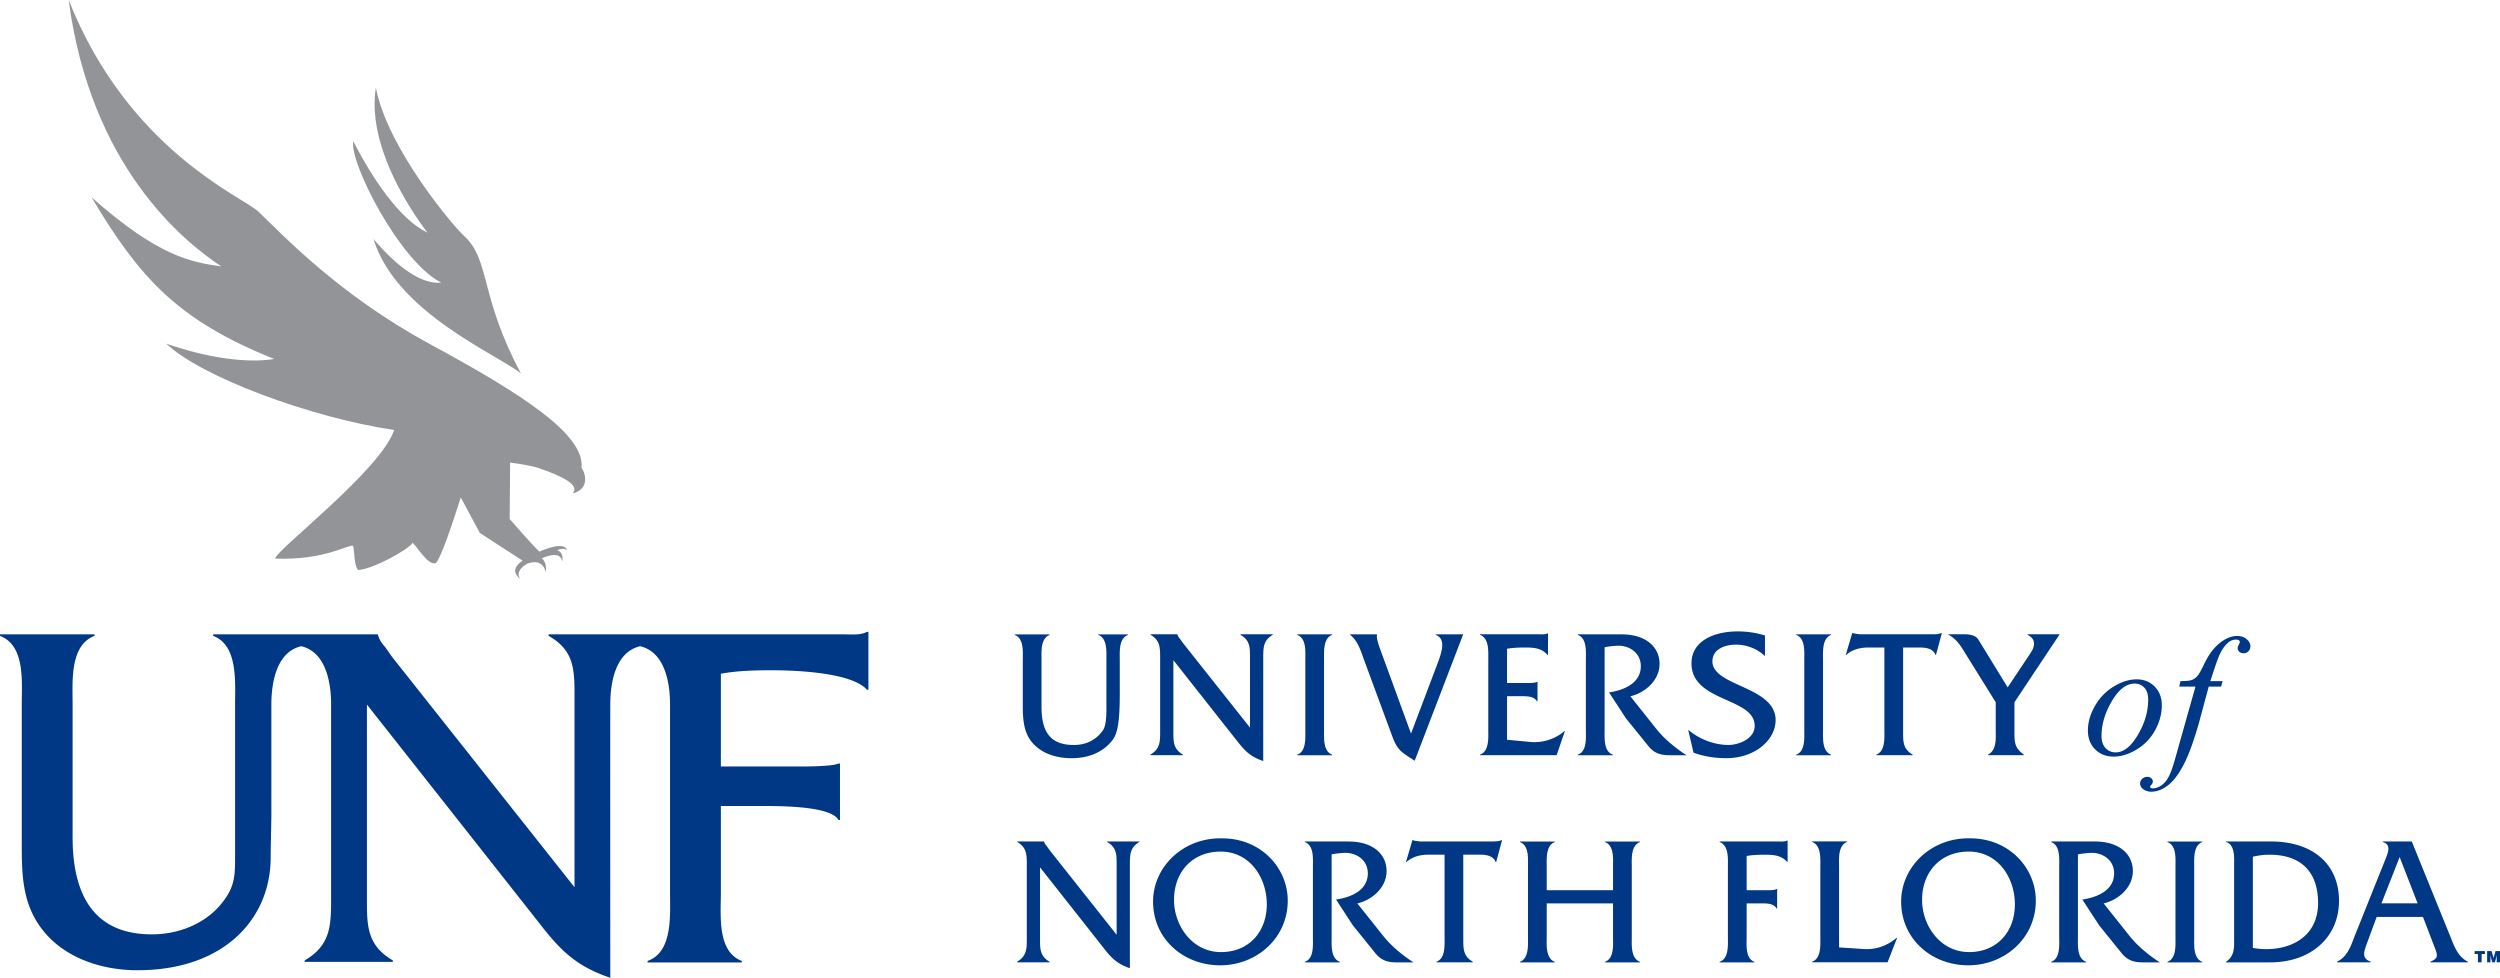 <svg xmlns="http://www.w3.org/2000/svg" height="96.693" viewBox="0 0 247.263 96.693" width="247.26"><g fill="#929497"><path d="M43.64 27.952c-1.957.21-4.37-1.566-6.7-4.312 2.228 7.336 12.483 11.52 14.582 13.302-4.14-7.77-3.016-11.275-5.662-13.646-.894-.801-7.5-8.506-8.685-14.623-.872 5.488 3.072 11.663 5.102 14.335-2.759-1.3-5.471-5.416-7.344-9.044-.383 2.11 4.59 11.905 8.707 13.988"/><path d="M57.515 46.265c.36-3.311-6.017-7.373-15.056-12.269-9.036-4.895-14.603-10.879-16.889-13.057-1.536-1.465-12.876-6.05-18.782-20.95 2.174 16.49 11.377 23.901 15.108 26.365-2.961-.444-6.089-.878-12.841-6.835 4.776 8.012 8.54 12.165 18.061 15.984-2.69.443-6.615-.1-10.673-1.519 3.446 3.306 14.367 7.338 22.538 8.544-1.285 3.94-11.703 11.883-11.773 12.72 4.936.176 7.182-1.408 7.715-1.27.16.688.091 2 .499 2.394 1.401-.045 5.034-2.04 5.369-2.676.347.149 1.563 2.365 2.333 1.979.55-.6 1.812-4.492 2.15-5.55.106-.363.27-.832.302-.92L47.45 52.7s3.495 2.287 4.241 2.75c-.68.447-1.138 1.1-.231 1.819-.472-.666.142-1.2.686-1.52.518-.19 1.523-.407 1.858.87.047-.803-.156-1.215-.436-1.401.424-.172 1.897-.792 2.045.34.106-.691-.137-1.024-.523-1.15.408-.149.86-.21 1 .05-.162-.943-2.21-.162-2.737.103-.766-.71-2.942-3.226-2.942-3.226l.043-5.586c.812.107 2.028.3 2.683.497 2.528.852 4.274 1.757 3.488 2.556 1.659-.411 1.338-1.914.891-2.536"/></g><path d="M63.315 63.915c2.405.562 2.926 3.5 2.954 5.58v18.791c0 2.218.294 5.868-2.22 6.757v.148h9.32v-.148c-2.465-.937-2.071-4.539-2.071-6.757V79.72h3.65c1.527 0 7.196-.1 7.984 1.382h.148v-5.588h-.148c-.592.295-3.179.295-3.917.295h-7.717v-9.173c1.58-.295 3.304-.344 5.03-.344 2.269 0 7.887.197 9.416 1.923h.148v-5.721h-.148c-.641.345-1.479.247-2.318.247H54.262v.148c2.608 1.482 2.56 3.446 2.56 6.202v18.66L38.804 65.005l-.69-.984c-.344-.395-.541-.64-.738-1.231v-.05H21.082v.148c2.464.935 2.168 4.533 2.168 6.752v14.836c0 1.775.05 3.008-1.036 4.486-1.625 2.316-4.435 3.45-7.197 3.45-5.076 0-7.836-3.055-7.836-9.612V69.64c0-2.22-.295-5.817 2.17-6.752v-.148H-.015v.148c2.514.935 2.168 4.533 2.168 6.752V82.8c0 3.55-.099 6.853 2.514 9.711 2.219 2.416 5.669 3.45 8.922 3.45 8.622 0 13.181-5.127 13.181-11.15 0-1.011.069-3.32.069-4.306V69.69c0-2.272.548-5.214 2.954-5.778 2.405.563 2.928 3.507 2.954 5.58v19.24c0 2.758 0 4.727-2.609 6.254v.146h8.713v-.146c-2.609-1.527-2.56-3.496-2.56-6.253v-19.05l16.885 21.413c2.166 2.806 3.693 4.43 7.187 5.612 0 0-.018-25.643 0-27.214.024-2.076.545-5.02 2.95-5.58m39.552 28.901c0 1.017-.019 1.744.945 2.307v.055h-3.217v-.055c.963-.563.963-1.29.963-2.307v-7.251c0-1.017 0-1.744-.945-2.29v-.053h2.653v.017c.073.218.146.31.273.455l.254.363 6.651 8.395v-6.887c0-1.017.018-1.744-.945-2.29v-.053h3.199v.054c-.945.545-.945 1.272-.945 2.289v10.195c-1.29-.437-1.854-1.036-2.654-2.072l-6.232-7.905v7.033m24.5-3.738c0 3.707-3.071 6.396-6.687 6.396-3.598 0-6.632-2.58-6.632-6.305 0-3.453 2.998-6.342 6.814-6.251 3.816-.018 6.505 2.89 6.505 6.16zm-11.248-.073c0 2.544 1.799 5.161 4.652 5.161 2.762 0 4.524-2.017 4.524-4.724 0-2.653-1.69-5.216-4.56-5.216-2.817 0-4.616 2.036-4.616 4.78m17.261-5.778c2.435 0 3.762 1.272 3.762 2.925 0 1.6-1.4 2.853-2.89 3.199l2.617 3.289c.763.945 1.908 1.89 2.943 2.544h-1.671c-.963 0-1.563-.236-2.108-.91l-2.217-2.743-1.672-2.562c1.454-.218 3.143-.89 3.143-2.598 0-1.309-1.126-2.072-2.343-2.017a9.552 9.552 0 0 0-1.236.145v8.141c0 .836-.11 2.162.818 2.489v.055h-3.471v-.055c.927-.327.8-1.672.8-2.489v-6.851c0-.836.127-2.162-.8-2.508v-.053h4.324m11.351 9.587c0 1.036-.019 1.744.944 2.307v.055h-3.597v-.055c.908-.345.799-1.671.799-2.489V84.53h-1.6c-.78 0-1.598.2-2.162.726h-.054l.636-2.162h.054c.219.09.455.09.69.128h7.233c.309 0 .6-.02.836-.128h.055l-.582 2.162h-.055c-.236-.635-.962-.726-1.563-.726h-1.635v8.286m8.251-3.464v3.29c0 .817-.11 2.144.8 2.489v.055h-3.453v-.055c.908-.345.8-1.672.8-2.49v-6.869c0-.817.126-2.143-.8-2.489v-.054h3.453v.054c-.91.346-.8 1.672-.8 2.507v2.254h6.56V85.79c0-.835.127-2.161-.8-2.507v-.054h3.47v.054c-.926.346-.817 1.672-.817 2.49v6.869c0 .817-.109 2.144.818 2.489v.055h-3.47v-.055c.926-.345.799-1.672.799-2.49v-3.289h-6.56m19.775 3.288c0 .818-.146 2.144.763 2.489v.055h-3.435v-.055c.927-.327.818-1.672.818-2.489v-6.851c0-.836.109-2.162-.818-2.507v-.054h5.815c.309 0 .618.035.854-.092h.055v2.108h-.055c-.563-.636-1.308-.708-2.144-.708-.636 0-1.272.018-1.853.127v3.38h2.18c.272 0 .563 0 .782-.11h.054v1.927h-.054c-.291-.546-1.054-.51-1.618-.51h-1.344v3.29m11.612 1.225c1.236.073 2.308-.345 3.217-1.108h.054l-.945 2.417h-7.468v-.055c.927-.327.818-1.672.818-2.489v-6.851c0-.836.109-2.162-.818-2.507v-.054h3.47v.054c-.926.345-.8 1.69-.8 2.507v7.923l2.472.163m16.988-4.788c0 3.707-3.071 6.396-6.687 6.396-3.598 0-6.632-2.58-6.632-6.305 0-3.453 2.998-6.342 6.813-6.251 3.817-.018 6.506 2.89 6.506 6.16zm-11.248-.073c0 2.544 1.799 5.161 4.652 5.161 2.762 0 4.525-2.017 4.525-4.724 0-2.653-1.69-5.216-4.561-5.216-2.817 0-4.616 2.036-4.616 4.78m17.085-5.778c2.435 0 3.761 1.272 3.761 2.925 0 1.6-1.399 2.853-2.889 3.199l2.617 3.289c.763.945 1.908 1.89 2.944 2.544h-1.672c-.963 0-1.563-.236-2.108-.91l-2.217-2.743-1.672-2.562c1.454-.218 3.144-.89 3.144-2.598 0-1.309-1.127-2.072-2.344-2.017a9.562 9.562 0 0 0-1.236.145v8.141c0 .836-.11 2.162.818 2.489v.055h-3.47v-.055c.926-.327.799-1.672.799-2.489v-6.851c0-.836.127-2.162-.8-2.508v-.053h4.325m7.975 2.562c0-.836.127-2.162-.8-2.507v-.054h3.453v.054c-.909.345-.8 1.69-.8 2.507v6.851c0 .818-.109 2.144.8 2.49v.054h-3.452v-.055c.908-.327.799-1.671.799-2.489V85.79m5.8-.075c0-.836.127-2.162-.8-2.435v-.054h4.452c4.143 0 6.724 2.253 6.724 5.868 0 3.58-2.744 6.089-6.814 6.089h-4.361v-.056c.908-.617.799-1.49.799-2.561v-6.851zm1.854 8.032c.435.09.872.126 1.326.126 2.707 0 5.124-1.417 5.124-4.56 0-3.18-1.78-4.779-4.815-4.779-.545 0-1.09.073-1.635.2v9.013m12.246-3.057l-.945 2.562c-.38 1.017-.508 1.545.364 1.871v.055h-3.343v-.055c1.054-.526 1.362-1.544 1.762-2.58l3.035-7.577c.255-.654.6-1.418-.273-1.69v-.054h2.871l3.78 9.321c.418 1.036.745 2.054 1.781 2.58v.055h-3.726v-.055c.89-.4.746-.6.255-1.871l-.981-2.562h-4.58zm2.272-5.924l-1.8 4.58h3.58l-1.78-4.58M110.065 73.152c-.782 1.05-2.1 1.837-4.095 1.837-1.46 0-2.812-.426-3.733-1.389-.755-.79-1.078-1.783-1.078-3.669v-4.646c0-.817.127-2.143-.8-2.489v-.054h3.453v.054c-.909.346-.8 1.672-.8 2.49v4.645c0 2.787 1.151 3.75 3.21 3.75 1.31 0 2.26-.59 2.86-1.444.4-.546.347-2.067.347-2.72v-4.232c0-.817.109-2.143-.8-2.489v-.054h2.921l.018.054c-.927.346-.817 1.672-.817 2.508v3.355c0 2.774-.239 3.893-.686 4.493m5.988-.825c0 1.018-.019 1.745.944 2.308v.055h-3.216v-.055c.963-.563.963-1.29.963-2.308v-7.25c0-1.017 0-1.744-.945-2.29v-.054h2.653v.018c.073.219.146.31.273.455l.254.363 6.652 8.395v-6.887c0-1.017.019-1.744-.944-2.29v-.054h3.198v.055c-.945.545-.945 1.272-.945 2.289V75.27c-1.29-.436-1.853-1.035-2.653-2.072l-6.234-7.904v7.032m13.05-7.024c0-.836.127-2.162-.8-2.507v-.055h3.453v.055c-.909.345-.8 1.69-.8 2.507v6.85c0 .819-.109 2.145.8 2.49v.054h-3.453v-.054c.909-.327.8-1.672.8-2.49v-6.85m12.924.725c.49-1.29 1.11-2.78-.018-3.234v-.055h2.708l-4.797 12.503c-1.272-.836-1.69-.982-2.217-2.417l-2.744-7.432c-.346-.927-.618-1.98-1.418-2.599v-.054h2.654l-.018.218c0 .4.345 1.29.49 1.69l2.89 7.904 2.47-6.523m7.026 7.137l2.308.218c1.199.109 2.453-.273 3.36-1.073h.055l-.817 2.381h-7.578v-.055c.927-.327.818-1.671.818-2.49v-6.849c0-.836.11-2.162-.818-2.508v-.054h5.816c.308 0 .617.036.853-.091h.055v2.126h-.055c-.563-.654-1.309-.727-2.144-.727-.636 0-1.272.018-1.853.127v3.38h2.162c.29 0 .582 0 .8-.11h.054v1.927h-.055c-.29-.527-1.054-.509-1.617-.509h-1.344v4.307m11.324-10.425c2.435 0 3.762 1.272 3.762 2.925 0 1.6-1.4 2.853-2.89 3.199l2.617 3.288c.763.946 1.908 1.89 2.944 2.544h-1.672c-.963 0-1.563-.236-2.108-.908l-2.217-2.744-1.672-2.562c1.454-.218 3.144-.89 3.144-2.599 0-1.308-1.127-2.071-2.344-2.017a9.52 9.52 0 0 0-1.236.146v8.14c0 .836-.109 2.163.818 2.49v.054h-3.47v-.054c.926-.327.799-1.672.799-2.49v-6.85c0-.836.127-2.162-.8-2.508v-.054h4.325m14.188 2.162c-.709-.726-1.835-1.144-2.853-1.144-1.036 0-2.344.4-2.344 1.654 0 2.489 6.25 2.453 6.25 5.815 0 1.944-2.034 3.761-4.869 3.761-1.109 0-2.217-.164-3.253-.545l-.526-2.272c1.072.927 2.562 1.509 3.98 1.509 1.035 0 2.598-.618 2.598-1.89 0-2.835-6.251-2.326-6.251-6.179 0-2.29 2.344-3.162 4.56-3.162a9.13 9.13 0 0 1 2.708.4v2.053m3.887.4c0-.836.128-2.162-.799-2.507v-.055h3.453v.055c-.909.345-.8 1.69-.8 2.507v6.85c0 .819-.109 2.145.8 2.49v.054h-3.453v-.054c.908-.327.8-1.672.8-2.49v-6.85m9.775 7.025c0 1.036-.019 1.745.945 2.308v.055h-3.598v-.055c.908-.345.8-1.671.8-2.49v-8.103h-1.6c-.781 0-1.599.2-2.162.726h-.055l.636-2.162h.055c.218.09.454.09.69.127h7.232c.31 0 .6-.018.836-.127h.055l-.582 2.162h-.054c-.237-.636-.963-.726-1.563-.726h-1.635v8.285m11.012 0c0 1.09 0 1.636.926 2.308v.055h-3.543v-.055c.89-.454.764-1.635.764-2.49v-2.688l-3.017-4.852c-.49-.8-.854-1.399-1.726-1.872h1.654c.58 0 1.126.128 1.362.51l2.908 4.742 2.253-3.38c.309-.454.727-1.327-.29-1.817v-.055h3.179l-4.47 6.724v2.87m14.575-2.562c0 .822-.218 1.637-.655 2.442a4.954 4.954 0 0 1-1.826 1.917c-.78.472-1.54.707-2.275.707-.753 0-1.367-.24-1.842-.72-.476-.48-.713-1.1-.713-1.862 0-.807.231-1.615.696-2.427a5.271 5.271 0 0 1 1.863-1.925c.778-.471 1.53-.707 2.255-.707.725 0 1.322.238 1.792.716.47.477.705 1.096.705 1.859zm-1.348-.576c0-.51-.126-.9-.377-1.172-.251-.271-.576-.407-.974-.407-.811 0-1.558.577-2.241 1.73-.682 1.156-1.023 2.303-1.023 3.443 0 .522.132.923.397 1.206.266.282.6.423 1.003.423.779 0 1.51-.574 2.19-1.723.683-1.15 1.025-2.316 1.025-3.5m7.361-1.824l-.149.54h-1.223l-.987 3.656c-.455 1.575-.887 2.796-1.296 3.665-.58 1.226-1.206 2.073-1.875 2.54-.508.358-1.017.537-1.526.537-.332 0-.614-.098-.847-.293a.647.647 0 0 1-.256-.531c0-.174.07-.325.21-.452a.738.738 0 0 1 .518-.192c.149 0 .275.046.377.14a.419.419 0 0 1 .153.319c0 .12-.051.231-.153.335-.078.076-.117.134-.117.172 0 .05.019.087.057.115.047.038.122.057.224.057.23 0 .472-.075.726-.224.254-.15.48-.373.678-.67.198-.297.385-.725.561-1.285.082-.23.301-.99.658-2.279l1.584-5.61h-1.606l.119-.54c.512 0 .869-.03 1.072-.094.204-.064.39-.184.559-.363.17-.18.37-.514.603-1.004.312-.66.611-1.17.897-1.534.392-.49.803-.857 1.235-1.102.43-.245.837-.368 1.218-.368.402 0 .725.107.969.321.243.214.365.446.365.696a.684.684 0 0 1-.19.492.645.645 0 0 1-.49.2.594.594 0 0 1-.417-.15.468.468 0 0 1-.162-.355c0-.088.035-.197.105-.327.07-.13.105-.216.105-.26 0-.078-.023-.135-.068-.174-.065-.055-.16-.083-.286-.083-.316 0-.6.113-.85.34-.337.3-.638.77-.905 1.408-.135.335-.403 1.12-.804 2.357h1.213m24.925 26.7h1.02v.292h-.328v.82h-.364v-.82h-.328v-.292m1.238 1.113v-1.112h.44l.196.693.196-.693h.44v1.112h-.327v-.34l.005-.173.018-.2h-.002l-.203.713h-.253l-.202-.714h-.004l.016.164.007.173v.377h-.327" fill="#003886"/></svg>
